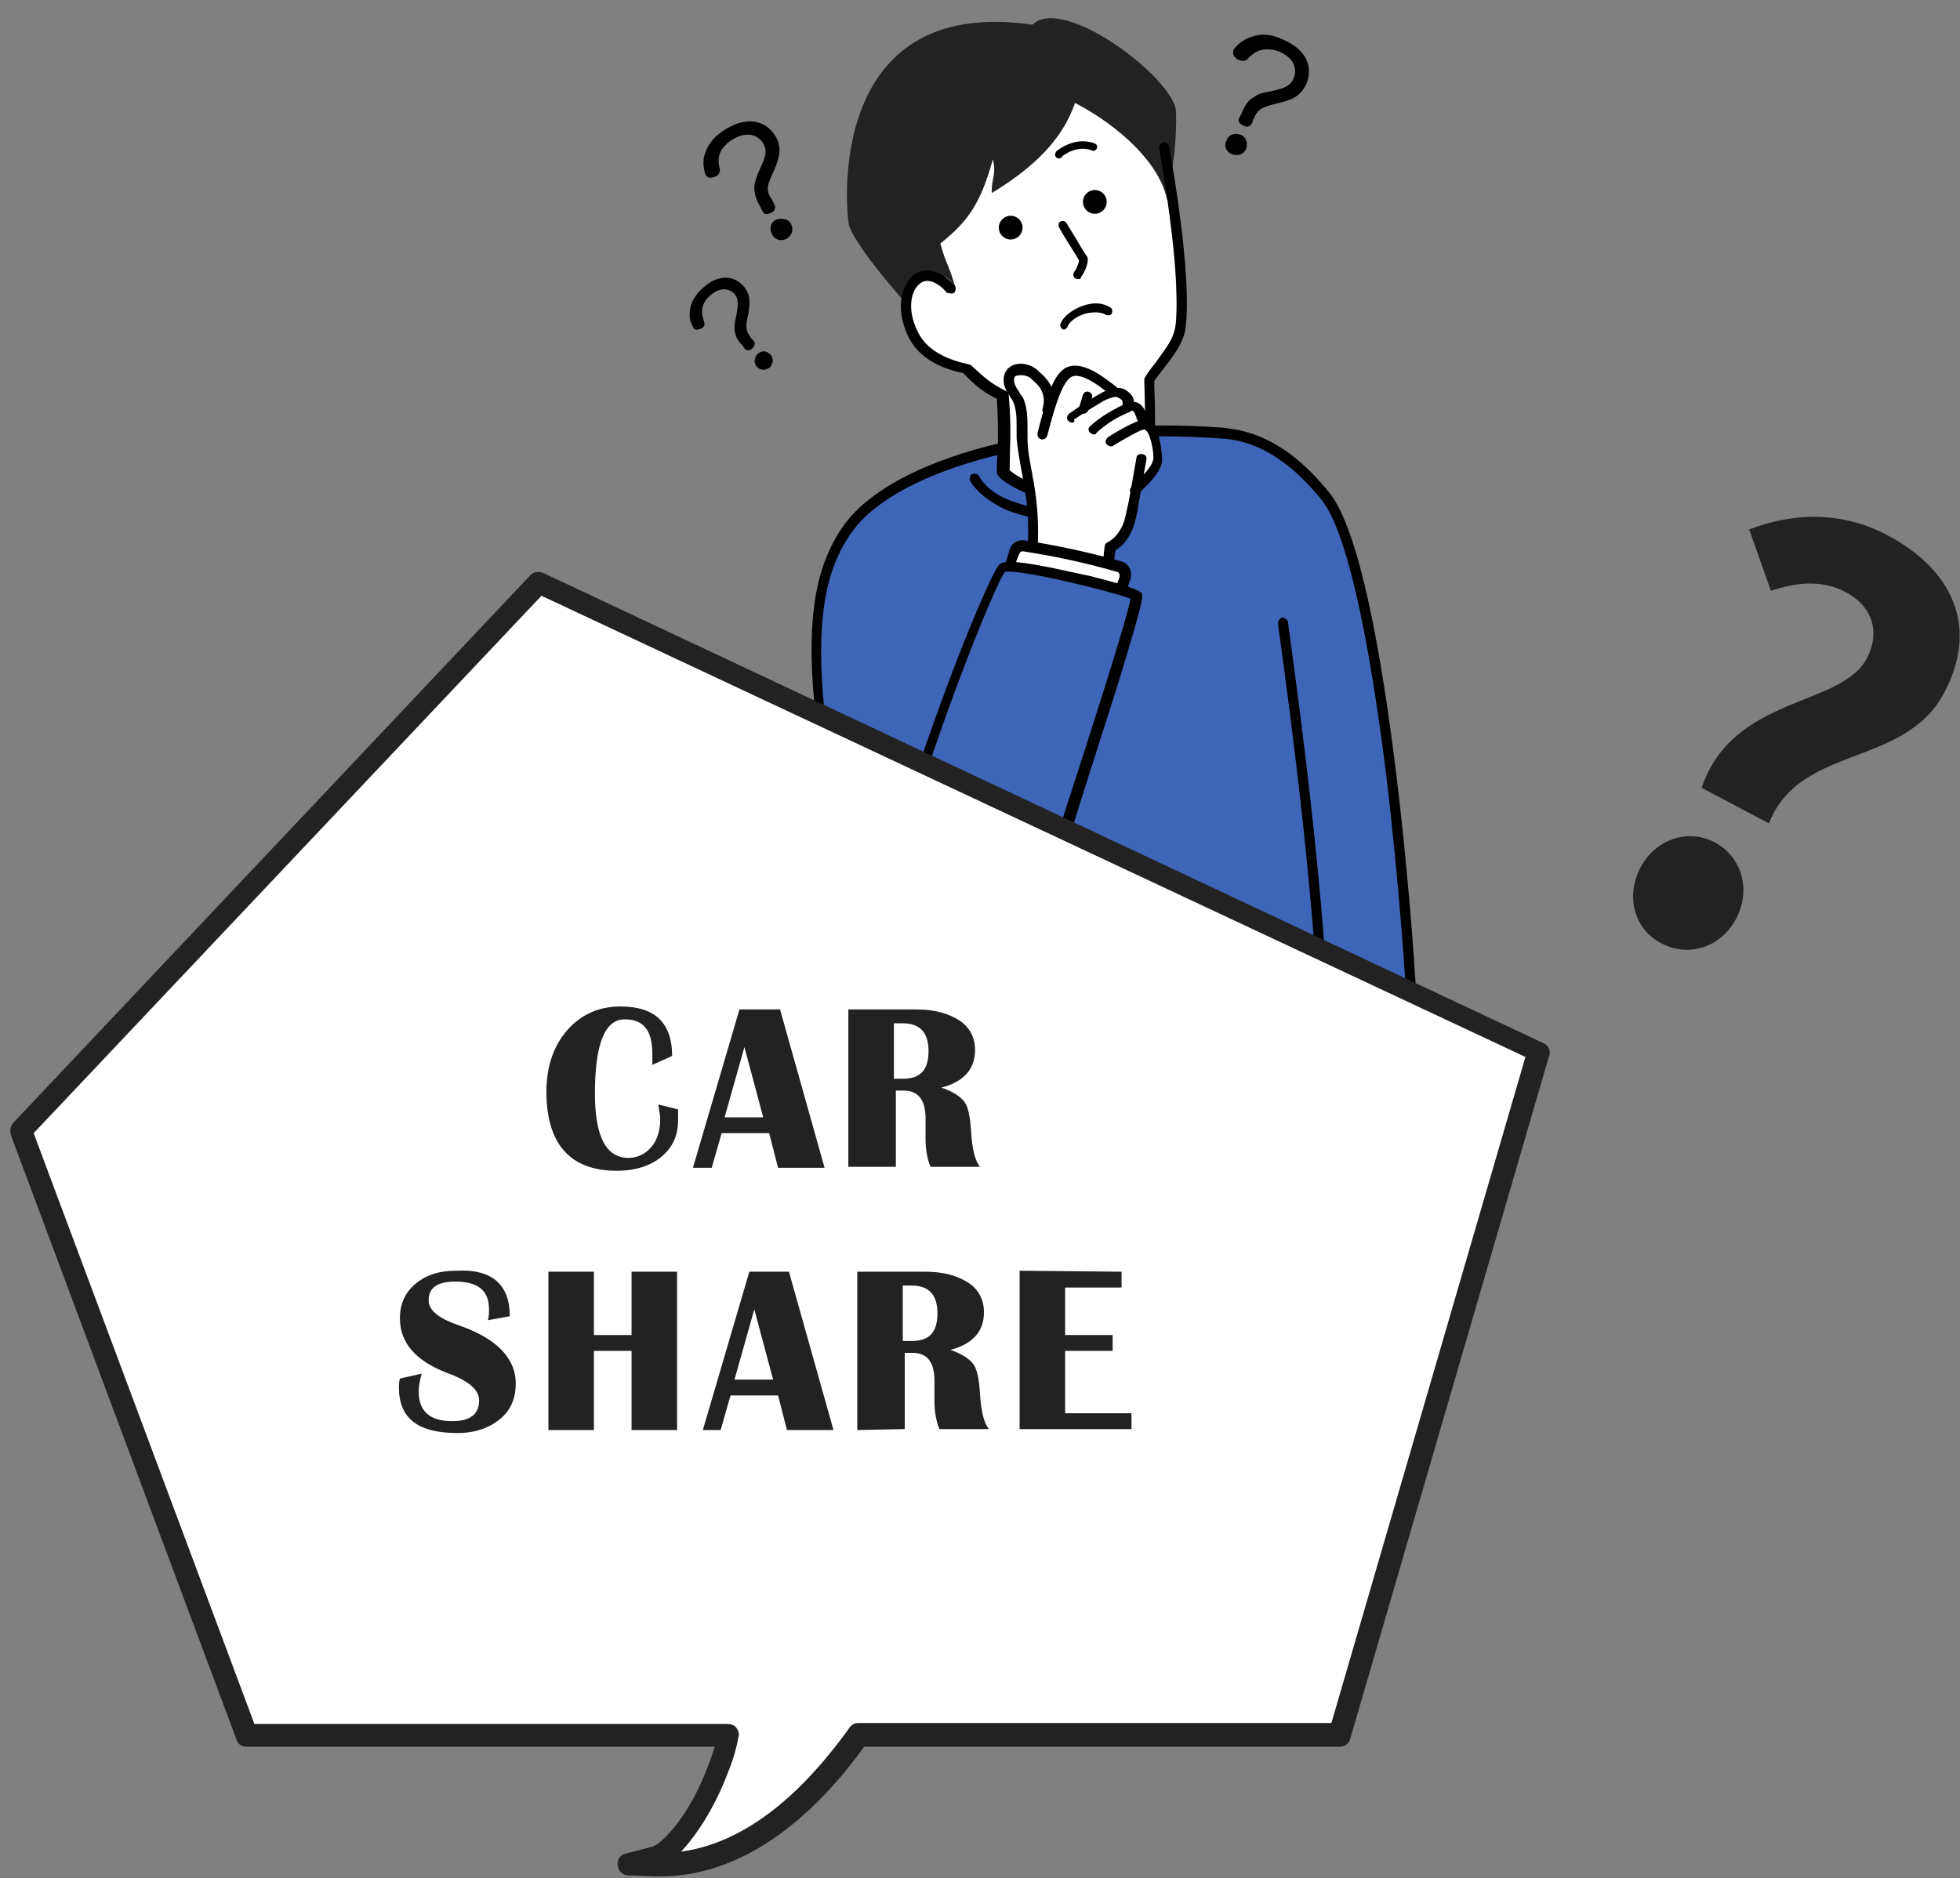 <?xml version="1.0" encoding="utf-8"?>
<!-- Generator: Adobe Illustrator 27.0.0, SVG Export Plug-In . SVG Version: 6.00 Build 0)  -->
<svg version="1.1" id="uuid-c20cb986-b65c-4a55-a652-e04d9f42641d"
	 xmlns="http://www.w3.org/2000/svg" xmlns:xlink="http://www.w3.org/1999/xlink" x="0px" y="0px" viewBox="0 0 198 189.8"
	 style="enable-background:new 0 0 198 189.8;" xml:space="preserve">
<rect x="0" y="0" width="198" height="189.8" fill="#808080" stroke="none"/>
<style type="text/css">
	.st0{fill:#3F65B8;}
	.st1{fill:#FFFFFF;}
	.st2{fill:#222222;}
</style>
<g>
	<g>
		<g>
			<path class="st0" d="M93.6,102.3c-0.6-5.4-0.5-3-0.7-5.4c-5.3,0.2-7.6-9.2-8.7-15.2c-2.6-14.7-2.5-22.8,1.5-28.4
				c4.7-6.5,20.5-10.8,37.6-9.6c2.9,0.2,6.6,1.4,10.6,6.4c5.9,7.3,8.8,49.4,8.7,51.7"/>
			<path d="M93.6,102.8c-0.3,0-0.5-0.2-0.5-0.4c-0.4-3-0.5-3.6-0.5-3.9c-0.1-0.3-0.1-0.4-0.1-1c-2.3-0.1-4.3-2-5.9-5.6
				c-1.1-2.5-2-5.8-2.8-10.1C81,66.2,81.4,58.4,85.3,53c2.4-3.3,7.5-6.1,14.4-7.9c7-1.8,15.4-2.5,23.6-1.9c2.6,0.2,6.6,1.1,11,6.6
				c6.1,7.6,8.9,50.3,8.8,52c0,0.3-0.2,0.5-0.5,0.5c-0.3,0-0.5-0.2-0.5-0.5c0-1.1-0.7-12.2-2.1-23.8c-1.9-15-4.1-24.5-6.5-27.5
				c-4.2-5.2-7.9-6.1-10.3-6.2c-16.5-1.2-32.4,2.9-37.1,9.4c-3.7,5.1-4.1,12.7-1.4,28c1.8,10,4.5,14.9,8.1,14.8
				c0.3,0,0.5,0.2,0.5,0.5c0.1,1,0.1,1.1,0.1,1.3c0.1,0.4,0.2,0.9,0.6,4C94.2,102.5,94,102.8,93.6,102.8
				C93.7,102.8,93.7,102.8,93.6,102.8L93.6,102.8L93.6,102.8z"/>
		</g>
		<path d="M104.7,52.4c0,0-0.1,0-0.1,0c-1.2-0.3-2.5-0.6-3.6-1.2c-1.3-0.7-2.4-1.6-3-2.6c-0.1-0.2,0-0.6,0.2-0.7
			c0.2-0.1,0.6,0,0.7,0.2c0.6,1.1,1.7,1.8,2.5,2.2c1.1,0.5,2.3,0.8,3.4,1.1c0.3,0.1,0.4,0.3,0.4,0.6
			C105.1,52.3,104.9,52.4,104.7,52.4L104.7,52.4L104.7,52.4z"/>
		<path d="M133.7,101.8c-0.3,0-0.5-0.2-0.5-0.5c-0.9-13.6-2.3-25.2-4.1-38.3c0-0.3,0.2-0.5,0.4-0.6c0.3,0,0.5,0.2,0.6,0.4
			c1.8,13.1,3.2,24.7,4.1,38.4C134.3,101.5,134,101.7,133.7,101.8C133.8,101.8,133.7,101.8,133.7,101.8L133.7,101.8L133.7,101.8z"/>
		<path class="st1" d="M103.8,6.5C100.3,13,99.3,20.4,93,24.3c0.6,1,1.1,2,1.5,3.1c-5.3-0.5-4.1,9.1,2.9,9.9
			c0.9,1.3,2.8,2.2,3.7,2.9c0.3,2.4,0.3,4.5,0,7.1c2.4,1.8,4.4,2.6,7.8,3.3c7.5,1.5,6.9-5.8,6.7-11.9c1.3-1.7,2.6-3.4,3.1-5.5
			c0.5-2.3-0.5-15.3-0.8-16.2C117.3,14.8,105.7,7.3,103.8,6.5L103.8,6.5L103.8,6.5z"/>
		<path class="st2" d="M95,24.6c2.9-2.3,4.1-4.2,5.3-8.5c0.4,1.6-0.2,2-0.1,3.4c4.1-2.5,7.1-5.3,8.4-9.1c4.6,2.4,8.6,6.2,9.3,9.8
			c0.6-3,1-6.3,0.9-8.9c-0.1-3.3-11.4-11.9-14.5-8.8C83-0.6,85.5,22.1,85.8,22.9c0.3,0.7,1.2,2.6,5.5,7.5c0.4-0.9,1.9-2.6,2.9-2.7
			s1.9,0.5,2.3,1.4C96,27,95.5,26.6,95,24.6L95,24.6L95,24.6z"/>
		<path d="M110,51.2c-2.1,0-4-0.5-5.4-1c-1.4-0.5-3.7-1.6-3.9-2.4c0-0.1,0-0.3,0-0.9c0.1-1.2,0.2-3.6,0-6.6
			c-1.6-0.8-2.3-1.5-3.4-2.6l0,0c-2-0.4-4.5-1.4-5.6-3.8c-1.3-2.8-0.6-5.3,0.7-6.2c0.9-0.6,2.4-0.6,3.9,1l0,0
			c0.2,0.1,0.3,0.4,0.2,0.7s-0.4,0.3-0.7,0.2l-0.1,0c-0.1,0-0.1-0.1-0.1-0.1c-0.9-1-1.9-1.4-2.6-0.9c-1,0.7-1.4,2.7-0.3,4.9
			c1,2.1,3.3,2.9,5.1,3.3c0.1,0,0.2,0.1,0.3,0.1l0.1,0.1c1.2,1.1,1.8,1.7,3.4,2.5c0.2,0.1,0.3,0.2,0.3,0.4c0.3,3.2,0.1,5.8,0.1,7
			c0,0.2,0,0.4,0,0.6c0.6,0.7,5.6,3.5,10.3,2.5c2.7-0.5,3.3-4.2,3.4-4.6c0-0.4,0-4.4-0.1-7c0-0.1,0-0.2,0.1-0.3
			c0.2-0.4,0.6-0.9,1-1.4c0.7-1,1.6-2.1,1.9-3.1c0.6-1.7,0.3-8.3-1.5-18.6c0-0.3,0.1-0.5,0.4-0.6c0.3-0.1,0.5,0.1,0.6,0.4
			c1.9,10.6,2.1,17.2,1.5,19.1c-0.4,1.2-1.3,2.4-2.1,3.4c-0.3,0.4-0.7,0.9-0.9,1.2c0.1,2.7,0.1,6.8,0.1,6.9c0,0,0,0,0,0.1
			c0,0.2-0.6,4.8-4.2,5.5C111.4,51.1,110.7,51.2,110,51.2L110,51.2L110,51.2z M101.6,47.4L101.6,47.4z"/>
		<g>
			<path d="M108.9,28.2c-0.1,0-0.2,0-0.3-0.1c-0.2-0.1-0.2-0.4-0.1-0.6c0.3-0.4,0.5-1,0.5-1.2l-0.3-0.5c-0.6-1-1.1-1.7-1.7-2.8
				c-0.1-0.2-0.1-0.5,0.1-0.6s0.5-0.1,0.6,0.1c0.7,1.1,1.1,1.8,1.7,2.8l0.4,0.6c0.3,0.4-0.2,1.6-0.6,2.1
				C109.2,28.2,109.1,28.2,108.9,28.2L108.9,28.2L108.9,28.2z M109.2,26.4L109.2,26.4z"/>
			<path d="M107.5,33.3c0,0-0.1,0-0.1,0c-0.2-0.1-0.3-0.3-0.3-0.5c0.3-0.9,1.4-1.6,2.3-1.9c1.1-0.4,2.1-0.3,2.8,0.2
				c0.2,0.1,0.2,0.4,0.1,0.6s-0.4,0.2-0.6,0.1c-0.5-0.3-1.3-0.3-2.1-0.1c-0.9,0.3-1.6,0.8-1.8,1.4C107.8,33.1,107.6,33.3,107.5,33.3
				L107.5,33.3L107.5,33.3z"/>
			<circle cx="110.6" cy="20.4" r="1.2"/>
			<circle cx="102.1" cy="23" r="1.2"/>
			<path d="M107,16c-0.1,0-0.2,0-0.3-0.1c-0.2-0.2-0.1-0.4,0-0.6c0,0,1.8-1.6,3.9-0.8c0.2,0.1,0.3,0.3,0.2,0.5
				c-0.1,0.2-0.3,0.3-0.5,0.2c-1.6-0.6-3,0.6-3,0.6C107.2,16,107.1,16,107,16L107,16L107,16z"/>
		</g>
		<g>
			<path class="st1" d="M103.3,44.6c-0.3-1,0.4-3.1-1-5.1c-0.3-0.4-0.5-1-0.3-1.5c0.6-1.4,3.1-1.1,4.2,1.8c0.2-0.5,0.5-1,0.9-1.4
				c1.8-2.1,5.8,1.3,6,1.4c0.2,0.1,1.5,1.4,1.8,1.5c0.7,0.3,0.6,1.6,1.3,1.9c0.1,0,0.2,0.1,0.3,0.1c0.1,0.1,0.2,0.2,0.2,0.4
				c0.2,0.9,0.4,1.8,0.6,2.8c0.1,0.6,0.1,1-2.6,3.5c-0.2,1.4-0.2,4.1-2.4,5.5c-0.2,0.1-0.3,1.6-0.4,3.2l-7.5-1.6
				C104.1,57,105.1,51.7,103.3,44.6L103.3,44.6L103.3,44.6z"/>
			<path d="M104.2,57.2C104.2,57.2,104.2,57.2,104.2,57.2c-0.3,0-0.5-0.3-0.5-0.6c0.3-2.7,0.2-5.3-0.3-7.9c-0.1-0.4-0.1-0.7-0.2-1.1
				c-0.2-1.1-0.4-2.2-0.5-3.3c0-0.3,0-0.7,0-1c0-1,0-2-0.4-2.8c-0.1-0.2-0.2-0.3-0.3-0.5c-0.2-0.3-0.4-0.6-0.5-0.9
				c-0.2-0.6-0.2-1.5,0.5-2c0.6-0.5,1.9-0.5,2.8,0.3l0.1,0.1c0.7,0.6,2.1,1.8,1.4,4.1c-0.1,0.3-0.4,0.4-0.6,0.4s-0.4-0.4-0.4-0.6
				c0.5-1.7-0.4-2.5-1.1-3.1l-0.1-0.1c-0.5-0.4-1.3-0.3-1.5-0.2c-0.2,0.1-0.2,0.5-0.1,0.8c0.1,0.2,0.2,0.5,0.4,0.7
				c0.1,0.2,0.2,0.4,0.4,0.6c0.5,1,0.5,2.2,0.5,3.2c0,0.3,0,0.6,0,1c0,1.1,0.2,2.1,0.4,3.2c0.1,0.4,0.1,0.7,0.2,1.1
				c0.5,2.7,0.6,5.5,0.3,8.2C104.7,57,104.5,57.2,104.2,57.2C104.2,57.2,104.2,57.2,104.2,57.2z"/>
			<path d="M105.3,44.4c0,0-0.1,0-0.1,0c-0.3-0.1-0.4-0.3-0.4-0.6c0.9-3.5,1.5-5.8,2.8-6.6c1.6-0.9,3.8,0.8,5.3,2
				c0.2,0.2,0.2,0.5,0.1,0.7s-0.5,0.2-0.7,0.1c-2.5-2.1-3.6-2.2-4.1-1.9c-1,0.6-1.8,3.6-2.4,5.9C105.7,44.3,105.5,44.4,105.3,44.4
				L105.3,44.4L105.3,44.4z"/>
			<path d="M109.5,41.8c-0.1,0-0.1,0-0.2,0c-0.3-0.1-0.4-0.4-0.3-0.6l0.4-1.3c0.1-0.3,0.4-0.4,0.6-0.3c0.3,0.1,0.4,0.4,0.3,0.6
				l-0.4,1.3C109.9,41.6,109.7,41.8,109.5,41.8L109.5,41.8z"/>
			<path d="M108.3,42.7c-0.2,0-0.3-0.1-0.4-0.2c-0.2-0.2-0.1-0.5,0.1-0.7c1-0.7,2-1.4,3.1-2c0.5-0.3,1.2-0.6,1.9-0.6
				c0.5,0,0.9,0.3,1.2,0.6c0.3,0.3,0.4,0.7,0.3,1c0,0.3-0.3,0.5-0.6,0.5c-0.3,0-0.5-0.3-0.5-0.6c0-0.1,0-0.2-0.1-0.3
				c-0.1-0.1-0.3-0.2-0.5-0.3c-0.4,0-0.9,0.2-1.3,0.4c-1,0.6-2,1.2-3,1.9C108.6,42.7,108.4,42.7,108.3,42.7L108.3,42.7L108.3,42.7z"
				/>
			<path d="M110.5,43.9c-0.1,0-0.3-0.1-0.4-0.2c-0.2-0.2-0.2-0.5,0.1-0.7c1.1-1,2.4-1.7,3.7-2.3c0.2-0.1,0.4-0.1,0.6-0.1
				c0.5,0,1,0.4,1.2,1c0.1,0.1,0.1,0.2,0.1,0.3c0.1,0.2,0.1,0.4,0.2,0.5c0.2,0.2,0.1,0.5-0.1,0.7s-0.5,0.1-0.7-0.1
				c-0.2-0.3-0.3-0.5-0.4-0.8c0-0.1-0.1-0.2-0.1-0.3c-0.1-0.2-0.2-0.4-0.3-0.4c-0.1,0-0.2,0-0.2,0.1c-1.3,0.5-2.4,1.2-3.4,2.1
				C110.7,43.9,110.6,43.9,110.5,43.9L110.5,43.9L110.5,43.9z"/>
			<path d="M114.7,50.1c-0.1,0-0.3-0.1-0.4-0.2c-0.2-0.2-0.2-0.5,0-0.7c0.1-0.1,0.2-0.2,0.3-0.3c0.6-0.6,1.8-1.7,1.9-2.5
				c0.1-0.6-0.3-2.9-0.9-3c-0.4,0-1.9,0.9-3.1,1.6c-0.2,0.2-0.5,0.1-0.7-0.1s-0.1-0.5,0.1-0.7c0.1-0.1,3-1.9,3.8-1.8
				c1.6,0.4,1.7,3.8,1.7,4.2c-0.1,1.1-1.4,2.3-2.2,3.1c-0.1,0.1-0.2,0.2-0.3,0.3C115,50,114.8,50.1,114.7,50.1L114.7,50.1
				L114.7,50.1z"/>
			<path d="M111.7,58.8L111.7,58.8c-0.3,0-0.5-0.2-0.5-0.5c0-0.3,0.1-0.9,0.2-1.5c0.1-0.5,0.1-1,0.2-1.6c0-0.2,0.1-0.3,0.3-0.4
				c0.7-0.4,1.1-0.9,1.5-1.7c0.3-0.7,0.4-1.5,0.6-2.3l0.8-4.5c0-0.3,0.3-0.5,0.6-0.4c0.3,0,0.5,0.3,0.4,0.6l-0.8,4.5
				c-0.1,0.8-0.3,1.7-0.6,2.5c-0.4,0.9-0.9,1.6-1.7,2.1c-0.1,0.4-0.1,0.9-0.2,1.3c-0.1,0.6-0.2,1.2-0.2,1.4
				C112.2,58.6,111.9,58.8,111.7,58.8L111.7,58.8L111.7,58.8z"/>
		</g>
		<g>
			<path class="st1" d="M103.3,55.2c3.2,0.5,6.5,1.2,9.6,2.1c0.5,0.1,0.8,0.7,0.6,1.1l-0.7,2.1c-3.8-0.8-7.5-1.7-11.2-2.7
				c0.3-0.7,0.6-1.5,0.8-2.1C102.6,55.3,103,55.1,103.3,55.2L103.3,55.2L103.3,55.2z"/>
			<path d="M112.9,61.1C112.8,61.1,112.8,61.1,112.9,61.1c-3.9-0.8-7.6-1.7-11.3-2.8c-0.1,0-0.3-0.1-0.3-0.3s-0.1-0.3,0-0.4
				c0.3-0.8,0.6-1.6,0.7-2.1c0.2-0.6,0.8-1,1.5-0.9l0,0c3.2,0.5,6.5,1.2,9.7,2.1c0.4,0.1,0.7,0.3,0.9,0.7c0.2,0.3,0.2,0.7,0.1,1.1
				l-0.7,2.1C113.3,61,113.1,61.1,112.9,61.1L112.9,61.1L112.9,61.1z M102.4,57.5c3.3,0.9,6.7,1.8,10.1,2.5l0.6-1.7
				c0-0.1,0-0.2,0-0.3c-0.1-0.1-0.1-0.2-0.2-0.2c-3.1-0.9-6.3-1.6-9.6-2.1l0,0c-0.1,0-0.3,0.1-0.3,0.2
				C102.8,56.3,102.6,56.9,102.4,57.5L102.4,57.5L102.4,57.5z"/>
		</g>
		<g>
			<path class="st0" d="M92.2,80.2c4.5-13.6,8.3-22.2,8.9-22.8c0.9-1,13.2,2.3,13.5,2.8c0.4,0.6-5.1,17.4-8.4,27.6
				c-2,6.2-7.2,8.9-12.9,9.2"/>
			<path d="M93.4,97.4c-0.3,0-0.5-0.2-0.5-0.5c0-0.3,0.2-0.5,0.5-0.5c6.2-0.3,10.7-3.5,12.4-8.8c0.3-1,0.7-2.1,1-3.2
				c2.7-8.3,7.1-21.9,7.4-23.9c-1.7-0.7-11.5-3.1-12.7-2.7c-0.6,0.8-4.2,8.9-8.7,22.6c-0.1,0.3-0.4,0.4-0.6,0.3
				c-0.3-0.1-0.4-0.4-0.3-0.6c4.4-13.4,8.3-22.2,9-23c0.3-0.3,0.8-0.4,1.8-0.3c2.2,0.2,5.9,1.1,7.4,1.4c4.8,1.2,5.1,1.6,5.2,1.7
				c0.2,0.3,0.3,0.5-2.3,9c-1.5,4.8-3.4,10.6-5,15.8c-0.4,1.1-0.7,2.2-1,3.2C104.9,93.6,100,97.1,93.4,97.4L93.4,97.4L93.4,97.4z
				 M114.2,60.2L114.2,60.2z M101.4,57.8L101.4,57.8z"/>
		</g>
	</g>
	<path d="M76.1,34.4c0.2,0.2,0.2,0.5-0.1,0.8c-0.2,0.2-0.6,0.3-0.8,0L75,34.9c-0.6-0.6-0.7-1-0.8-1.6c0-0.4,0-0.6,0.2-1.5
		c0.2-1.1,0.2-1.6-0.2-2.1c-0.7-0.7-1.6-0.6-2.5,0.2c-0.9,0.8-0.9,1.7-0.6,2.5c0.1,0.3,0.1,0.5-0.1,0.7c-0.1,0.1-0.1,0.1-0.2,0.1
		c-0.2,0.1-0.5,0.2-0.7,0c0,0-0.1-0.1-0.1-0.2c-0.3-0.5-0.4-1.1-0.3-1.7c0.1-0.7,0.5-1.5,1.3-2.2c1.4-1.3,3-1.4,4.1-0.2
		c0.7,0.8,0.7,1.6,0.5,2.8c-0.3,1.3-0.3,1.7,0.3,2.5L76.1,34.4L76.1,34.4L76.1,34.4z M77.8,35.8c0.4,0.4,0.3,0.9,0,1.3
		c-0.4,0.3-0.9,0.4-1.3,0c-0.4-0.4-0.3-0.9,0-1.3C76.9,35.4,77.4,35.4,77.8,35.8L77.8,35.8L77.8,35.8z"/>
	<path d="M78.2,20.6c0.2,0.4,0.1,0.7-0.3,0.9c-0.4,0.2-0.7,0.2-0.9-0.2l-0.2-0.4c-0.5-0.9-0.6-1.4-0.6-2.1c0.1-0.5,0.1-0.7,0.6-1.8
		c0.6-1.3,0.7-1.8,0.3-2.5c-0.6-1-1.8-1.2-3.1-0.4c-1.3,0.8-1.6,1.8-1.3,2.9c0.1,0.4-0.1,0.6-0.3,0.8c-0.1,0-0.2,0.1-0.3,0.1
		c-0.3,0.1-0.6,0.1-0.8-0.2c0-0.1-0.1-0.2-0.1-0.3C71,16.7,71,16,71.3,15.3c0.3-0.8,0.9-1.6,2.1-2.3c2-1.2,3.9-0.9,4.9,0.7
		c0.7,1.1,0.5,2.1-0.1,3.5c-0.7,1.5-0.9,2-0.2,3L78.2,20.6L78.2,20.6L78.2,20.6z M79.9,22.6c0.3,0.6,0.1,1.2-0.4,1.5
		c-0.5,0.3-1.2,0.2-1.5-0.4c-0.3-0.6-0.2-1.2,0.4-1.5C78.9,22,79.6,22.1,79.9,22.6L79.9,22.6z"/>
	<path d="M126.5,12.4c-0.2,0.4-0.5,0.5-0.9,0.3c-0.4-0.2-0.6-0.5-0.4-0.8l0.2-0.4c0.4-0.9,0.7-1.4,1.3-1.7c0.4-0.3,0.7-0.4,1.8-0.6
		c1.4-0.3,1.9-0.6,2.2-1.3c0.4-1.1-0.1-2.1-1.5-2.7c-1.4-0.5-2.4-0.1-3.1,0.7c-0.3,0.3-0.5,0.3-0.8,0.2C125,6,125,6,124.9,5.9
		c-0.3-0.2-0.4-0.5-0.3-0.8c0-0.1,0.1-0.2,0.1-0.2c0.5-0.6,1.1-1,1.8-1.2c0.8-0.3,1.9-0.3,3.1,0.3c2.2,0.9,3.1,2.6,2.4,4.4
		c-0.5,1.2-1.4,1.7-2.8,2c-1.6,0.4-2.1,0.5-2.6,1.7L126.5,12.4L126.5,12.4L126.5,12.4z M125.9,15c-0.2,0.6-0.9,0.8-1.4,0.6
		c-0.6-0.2-0.9-0.8-0.6-1.4c0.2-0.6,0.8-0.8,1.4-0.6C125.8,13.8,126.1,14.3,125.9,15L125.9,15z"/>
</g>
<path class="st1" d="M54.7,59l-0.2-0.1L2.1,114.3l22.7,60.9l0.1,0.2h48.6c-0.2,1.1-0.6,2.3-1,3.6c-1.8,4.9-4.8,8.4-6.4,8.8l-2.7,0.7
	l2.7,0.1c0.2,0,0.3,0,0.5,0c9.1,0,16.1-7.5,20.1-13.1h48.7l20-68.7l0.1-0.3L54.7,59z"/>
<path class="st2" d="M66.7,189.6c-0.2,0-0.3,0-0.5,0l-2.7-0.1c-0.6,0-1-0.4-1.1-1s0.3-1.1,0.8-1.2l2.7-0.7c1-0.3,3.8-3.2,5.6-8.1
	c0.3-0.7,0.5-1.4,0.7-2H24.9c-0.5,0-0.9-0.3-1-0.7L1.1,114.7c-0.1-0.4-0.1-0.8,0.2-1.2l52.3-55.4c0.3-0.3,0.8-0.4,1.3-0.2l0.2,0.1
	c0,0,0,0,0,0l100.8,47.4c0.5,0.2,0.8,0.8,0.6,1.3l-0.1,0.3l-20,68.7c-0.1,0.5-0.6,0.8-1.1,0.8H87.3
	C82.9,182.6,75.8,189.6,66.7,189.6L66.7,189.6z M25.7,174.2h47.8c0.3,0,0.7,0.1,0.9,0.4c0.2,0.3,0.3,0.6,0.2,0.9
	c-0.2,1.2-0.6,2.5-1.1,3.7c-1.2,3.2-3,6.1-4.7,7.9c7.4-1,13.2-7.2,17-12.5c0.2-0.3,0.5-0.5,0.9-0.5h47.8l19.6-67.3L54.7,60.2
	L3.4,114.5L25.7,174.2L25.7,174.2z"/>
<path class="st2" d="M165.7,87.7c1.5-2.9,4.8-4,7.5-2.6c2.8,1.5,3.7,4.8,2.2,7.7c-1.5,2.9-4.8,4-7.6,2.5
	C165.1,93.9,164.2,90.6,165.7,87.7L165.7,87.7L165.7,87.7z M188.6,66.5c1.4-2.7,0.5-5.3-2.2-6.7c-2.3-1.2-4.8-1-7.5-0.1l-2.2-6.2
	c4.4-1.7,9.3-1.9,14,0.6c6.4,3.4,9.3,9.1,5.7,15.9c-4,7.6-14.6,5.2-17.7,13.2l-6.8-3.6C175.1,70.2,186,71.5,188.6,66.5L188.6,66.5
	L188.6,66.5z"/>
<g>
	<path class="st2" d="M66.5,111.6l2,0.5c0,0.4,0,0.8,0,1.1c0,1.6-0.6,2.8-1.7,3.7s-2.6,1.4-4.5,1.4c-4.7,0-7.1-2.7-7.1-8
		c0-2.5,0.7-4.6,2.1-6.2s3.2-2.4,5.4-2.4c3.5,0,5.2,1.7,5.2,5l-2,0.9c0-0.5,0-0.8,0-1.1c0-2.4-0.9-3.5-2.8-3.5c-2,0-3,2.5-3,7.5
		c0,4.3,1.1,6.5,3.4,6.5c0.9,0,1.7-0.4,2.3-1.1s0.9-1.7,0.9-2.8C66.7,112.8,66.6,112.3,66.5,111.6L66.5,111.6z"/>
	<path class="st2" d="M78.8,102l4.5,16h-4.7l-0.9-3.5h-4.8l-1,3.5H70l4.7-16C74.7,102,78.8,102,78.8,102z M73.2,112.9h3.9l-1.9-7.1
		L73.2,112.9z"/>
	<path class="st2" d="M85.7,118v-16h6.9c1.8,0,3.2,0.4,4.3,1.1s1.6,1.8,1.6,3c0,1.9-1.1,3.2-3.4,3.8c1.2,0.4,1.9,0.9,2.3,1.4
		s0.6,1.5,0.7,3c0.1,1.8,0.4,3,0.9,3.6h-5c-0.3-0.7-0.5-1.7-0.5-2.8l0-0.9l0-1.2c0-1.8-0.7-2.8-2.2-2.8h-0.8v7.7H85.7z M90.3,109
		h0.9c1.8,0,2.6-0.9,2.6-2.8s-0.9-2.8-2.6-2.8h-0.9C90.3,103.5,90.3,109,90.3,109z"/>
	<path class="st2" d="M51.5,133l-2.2,0.4c0.1-0.4,0.1-0.8,0.1-1.1c0-1.9-1.1-2.8-3.4-2.8c-1.8,0-2.7,0.6-2.7,1.9c0,1,1,1.8,3,2.5
		c3.8,1.3,5.8,3.3,5.8,5.9c0,1.5-0.5,2.7-1.6,3.6s-2.5,1.4-4.3,1.4c-4,0-5.9-1.5-5.9-4.6c0-0.2,0-0.6,0.1-0.9l2.2-0.5
		c-0.2,0.7-0.3,1.3-0.3,1.8c0,2,1.1,3,3.4,3c1.8,0,2.7-0.7,2.7-2.1c0-1.1-1.1-2-3.3-2.8c-3.1-1.2-4.7-3-4.7-5.5
		c0-1.4,0.5-2.6,1.6-3.5s2.4-1.3,4.1-1.3C49.7,128.2,51.5,129.8,51.5,133L51.5,133z"/>
	<path class="st2" d="M60,136.5v8h-4.6v-16H60v6.4h3.8v-6.4h4.6v16h-4.6v-8H60z"/>
	<path class="st2" d="M79.7,128.5l4.5,16h-4.7l-0.9-3.5h-4.8l-1,3.5h-1.8l4.7-16C75.6,128.5,79.7,128.5,79.7,128.5z M74.2,139.4h3.9
		l-1.9-7.1L74.2,139.4z"/>
	<path class="st2" d="M86.6,144.5v-16h6.9c1.8,0,3.2,0.4,4.3,1.1s1.6,1.8,1.6,3c0,1.9-1.1,3.2-3.4,3.8c1.2,0.4,1.9,0.9,2.3,1.4
		s0.6,1.5,0.7,3c0.1,1.8,0.4,3,0.9,3.6h-5c-0.3-0.7-0.5-1.7-0.5-2.8l0-0.9l0-1.2c0-1.8-0.7-2.8-2.2-2.8h-0.8v7.7L86.6,144.5
		L86.6,144.5z M91.2,135.5h0.9c1.8,0,2.6-0.9,2.6-2.8s-0.9-2.8-2.6-2.8h-0.9V135.5z"/>
	<path class="st2" d="M113.3,128.5v1.6h-5.7v4.8h4.8v1.6h-4.8v6.3h6.7v1.6h-11.3v-16L113.3,128.5L113.3,128.5z"/>
</g>
</svg>
